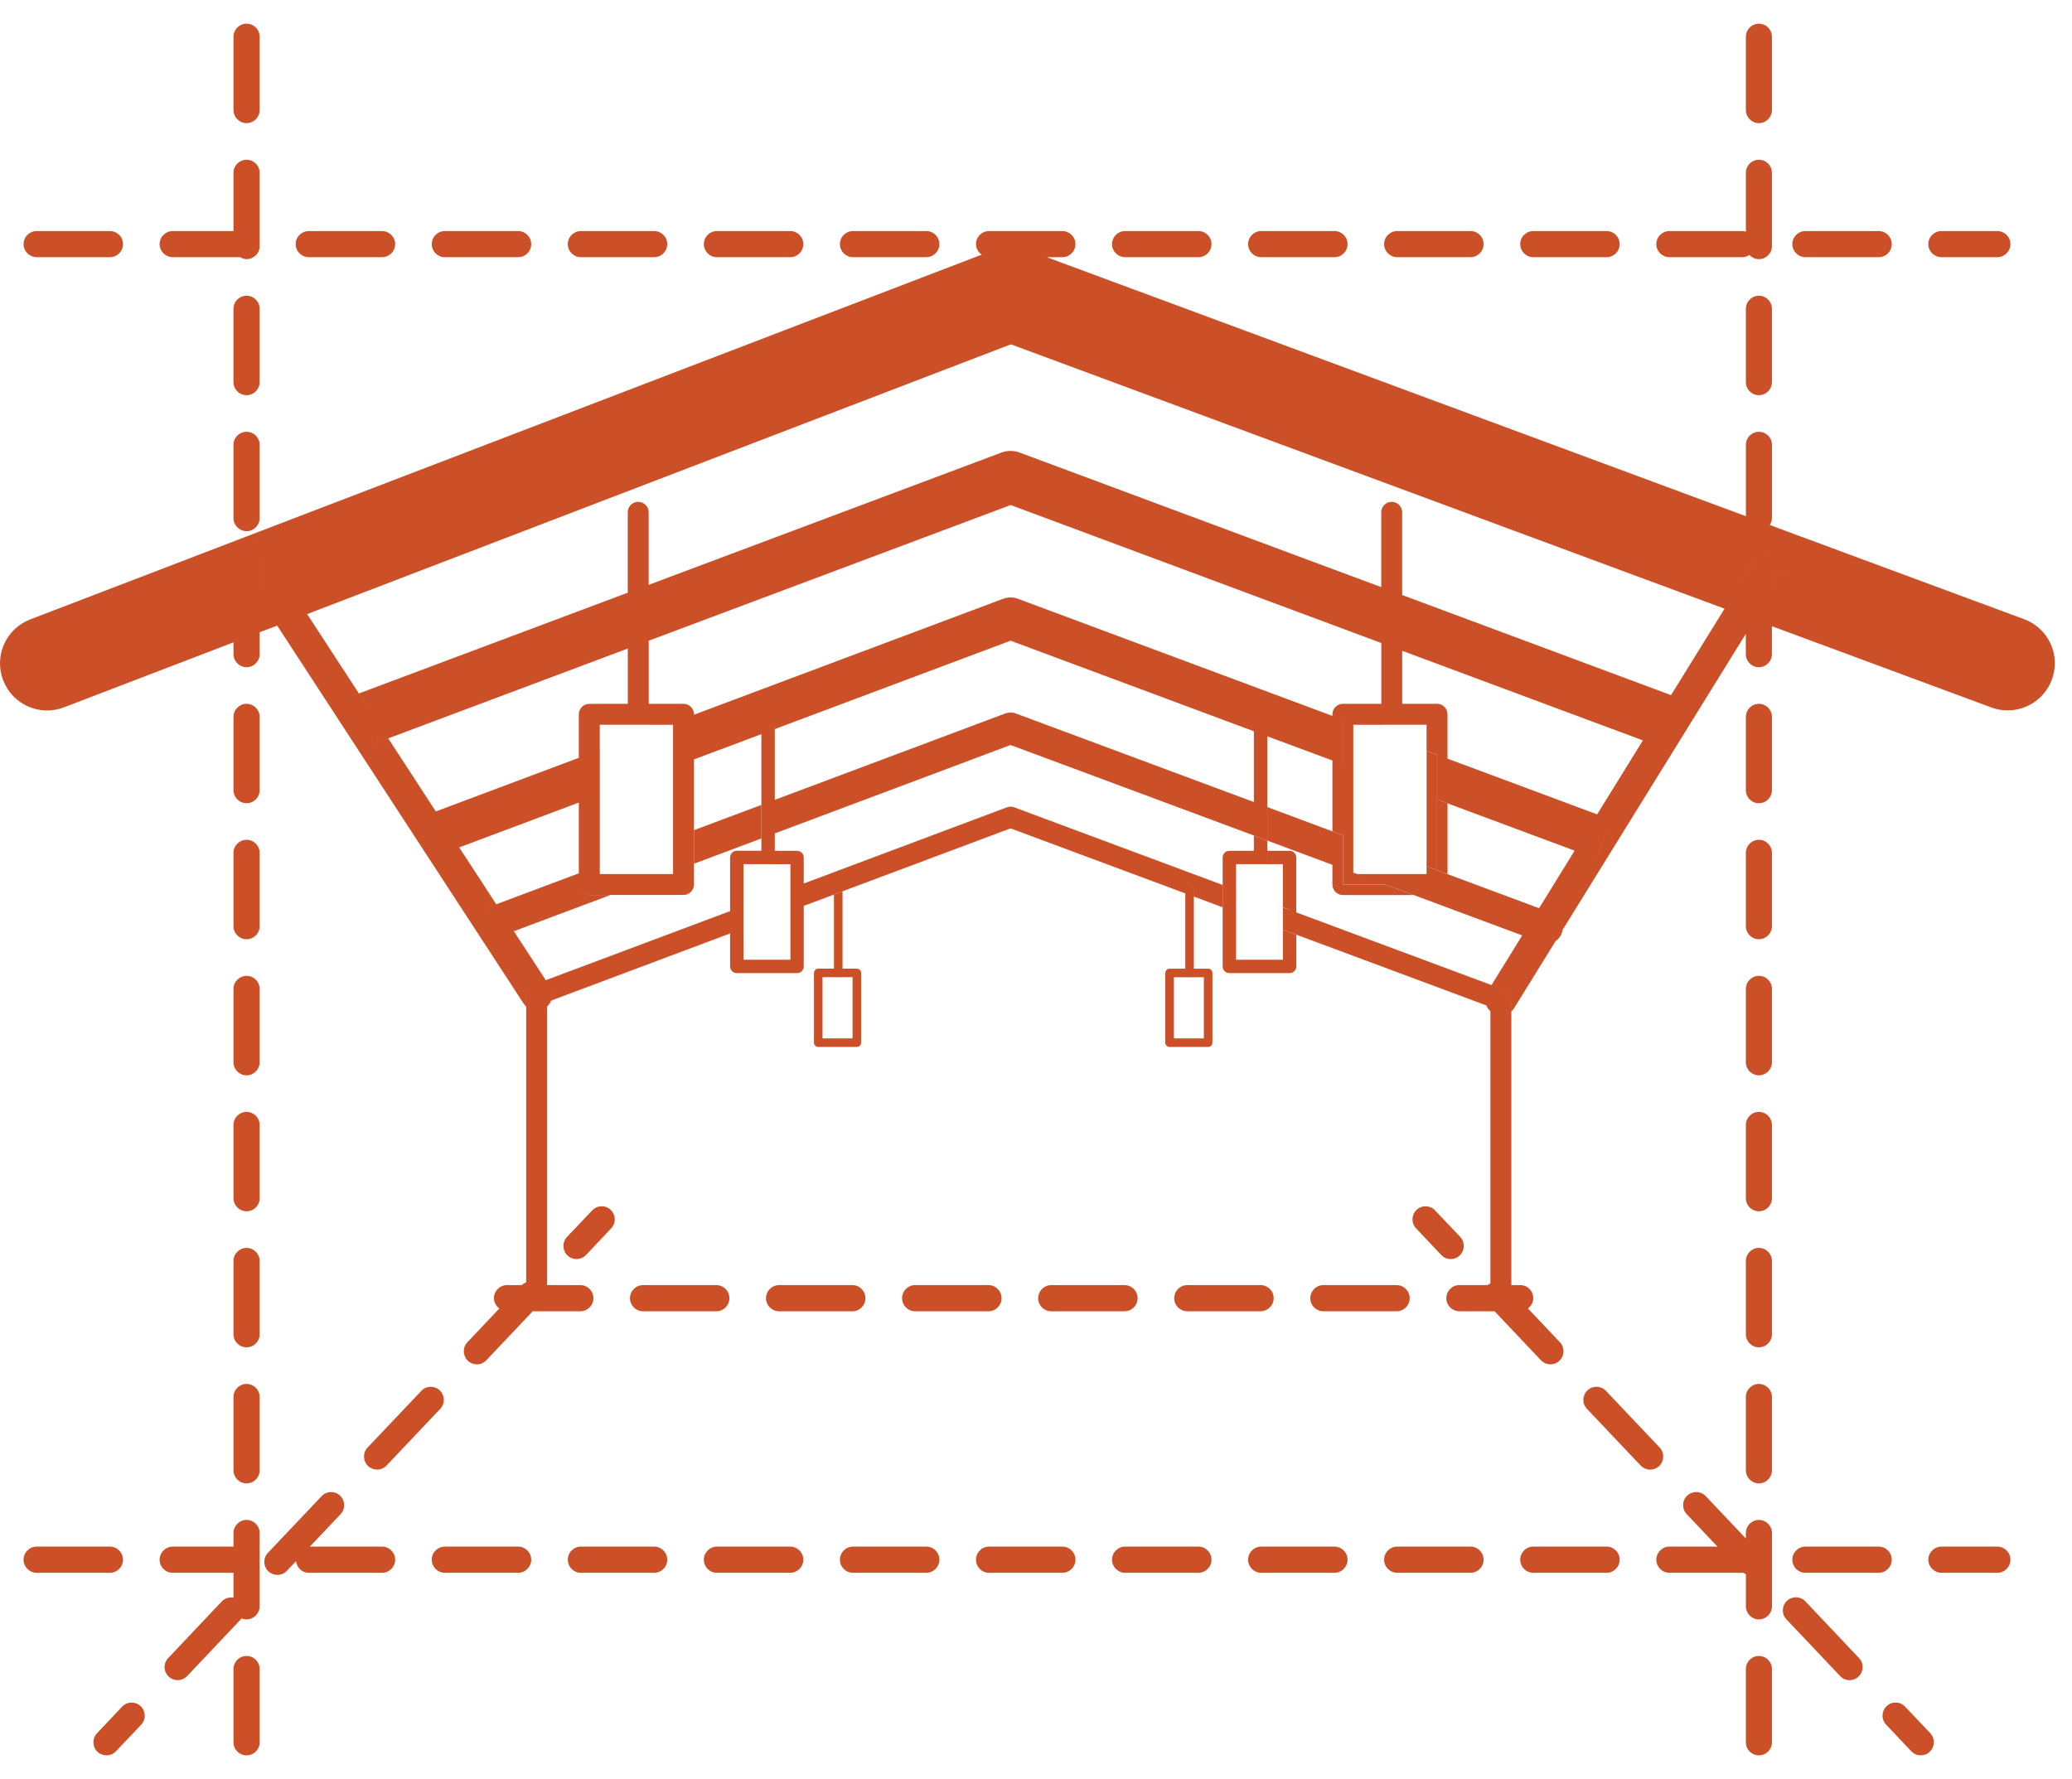<?xml version="1.0" encoding="UTF-8"?> <svg xmlns="http://www.w3.org/2000/svg" width="85" height="73" viewBox="0 0 85 73" fill="none"> <path d="M5.01 70.03L3.977 71.123C3.774 71.338 3.783 71.676 3.998 71.88C4.102 71.979 4.234 72.027 4.368 72.027C4.509 72.027 4.652 71.973 4.758 71.859L5.791 70.771C5.995 70.552 5.986 70.215 5.77 70.009C5.553 69.806 5.214 69.813 5.01 70.03Z" fill="#CB5027"></path> <path d="M15.858 60.135L18.06 57.809C18.265 57.595 18.255 57.255 18.039 57.051C17.825 56.847 17.484 56.857 17.283 57.072L15.08 59.396C14.876 59.613 14.884 59.952 15.101 60.157C15.205 60.255 15.337 60.303 15.471 60.303C15.613 60.304 15.754 60.245 15.858 60.135Z" fill="#CB5027"></path> <path d="M24.293 49.667L23.26 50.756C23.057 50.974 23.067 51.314 23.28 51.518C23.386 51.615 23.518 51.664 23.651 51.664C23.793 51.664 23.934 51.606 24.04 51.496L25.072 50.404C25.276 50.188 25.267 49.85 25.052 49.646C24.837 49.44 24.497 49.45 24.293 49.667Z" fill="#CB5027"></path> <path d="M78.154 70.03C77.951 69.813 77.609 69.805 77.394 70.009C77.181 70.215 77.169 70.551 77.374 70.768L78.407 71.859C78.511 71.97 78.653 72.027 78.796 72.027C78.929 72.027 79.062 71.98 79.163 71.88C79.38 71.676 79.39 71.338 79.186 71.12L78.154 70.03Z" fill="#CB5027"></path> <path d="M74.063 65.71C73.86 65.495 73.522 65.486 73.305 65.689C73.09 65.893 73.08 66.232 73.285 66.447L75.488 68.774C75.59 68.886 75.734 68.943 75.877 68.943C76.008 68.943 76.141 68.893 76.244 68.795C76.459 68.592 76.469 68.252 76.265 68.038L74.063 65.71Z" fill="#CB5027"></path> <path d="M68.084 59.396L65.881 57.072C65.678 56.856 65.338 56.846 65.121 57.051C64.908 57.255 64.896 57.595 65.101 57.809L67.304 60.135C67.409 60.245 67.552 60.304 67.695 60.304C67.828 60.304 67.961 60.255 68.064 60.158C68.277 59.952 68.289 59.613 68.084 59.396Z" fill="#CB5027"></path> <path d="M59.514 51.664C59.647 51.664 59.78 51.614 59.881 51.516C60.096 51.311 60.106 50.974 59.904 50.756L58.869 49.666C58.666 49.45 58.326 49.44 58.111 49.646C57.896 49.85 57.888 50.188 58.09 50.401L59.123 51.494C59.229 51.606 59.371 51.664 59.514 51.664Z" fill="#CB5027"></path> <path d="M5.046 64C5.046 63.703 4.806 63.462 4.51 63.462H1.504C1.207 63.462 0.967 63.703 0.967 64C0.967 64.295 1.207 64.537 1.504 64.537H4.51C4.806 64.537 5.046 64.295 5.046 64Z" fill="#CB5027"></path> <path d="M15.672 63.462H12.71L13.973 62.131C14.176 61.915 14.167 61.575 13.951 61.371C13.737 61.168 13.397 61.175 13.194 61.392L10.99 63.718C10.785 63.934 10.795 64.274 11.01 64.477C11.116 64.575 11.248 64.623 11.381 64.623C11.522 64.623 11.665 64.567 11.769 64.455L12.143 64.06C12.175 64.326 12.393 64.537 12.668 64.537H15.673C15.969 64.537 16.211 64.295 16.211 64C16.21 63.703 15.968 63.462 15.672 63.462Z" fill="#CB5027"></path> <path d="M60.324 63.462H57.32C57.021 63.462 56.781 63.703 56.781 64C56.781 64.295 57.021 64.537 57.32 64.537H60.324C60.621 64.537 60.861 64.295 60.861 64C60.861 63.703 60.623 63.462 60.324 63.462Z" fill="#CB5027"></path> <path d="M65.906 63.462H62.9C62.603 63.462 62.365 63.703 62.365 64C62.365 64.295 62.603 64.537 62.9 64.537H65.906C66.203 64.537 66.443 64.295 66.443 64C66.443 63.703 66.203 63.462 65.906 63.462Z" fill="#CB5027"></path> <path d="M54.744 63.462H51.74C51.441 63.462 51.201 63.703 51.201 64C51.201 64.295 51.441 64.537 51.74 64.537H54.744C55.039 64.537 55.281 64.295 55.281 64C55.281 63.703 55.039 63.462 54.744 63.462Z" fill="#CB5027"></path> <path d="M43.58 63.462H40.575C40.276 63.462 40.038 63.703 40.038 64C40.038 64.295 40.276 64.537 40.575 64.537H43.58C43.877 64.537 44.118 64.295 44.118 64C44.118 63.703 43.877 63.462 43.58 63.462Z" fill="#CB5027"></path> <path d="M49.162 63.462H46.156C45.859 63.462 45.619 63.703 45.619 64C45.619 64.295 45.859 64.537 46.156 64.537H49.162C49.459 64.537 49.699 64.295 49.699 64C49.699 63.703 49.459 63.462 49.162 63.462Z" fill="#CB5027"></path> <path d="M77.605 64C77.605 63.703 77.367 63.462 77.07 63.462H74.064C73.767 63.462 73.527 63.703 73.527 64C73.527 64.295 73.767 64.537 74.064 64.537H77.07C77.365 64.537 77.605 64.295 77.605 64Z" fill="#CB5027"></path> <path d="M32.418 63.462H29.412C29.113 63.462 28.874 63.703 28.874 64C28.874 64.295 29.113 64.537 29.412 64.537H32.418C32.714 64.537 32.954 64.295 32.954 64C32.954 63.703 32.714 63.462 32.418 63.462Z" fill="#CB5027"></path> <path d="M26.836 63.462H23.829C23.533 63.462 23.293 63.703 23.293 64C23.293 64.295 23.533 64.537 23.829 64.537H26.836C27.132 64.537 27.372 64.295 27.372 64C27.372 63.703 27.133 63.462 26.836 63.462Z" fill="#CB5027"></path> <path d="M81.936 63.462H79.647C79.35 63.462 79.106 63.703 79.106 64C79.106 64.295 79.35 64.537 79.647 64.537H81.936C82.231 64.537 82.475 64.295 82.475 64C82.475 63.703 82.23 63.462 81.936 63.462Z" fill="#CB5027"></path> <path d="M21.254 63.462H18.248C17.953 63.462 17.712 63.703 17.712 64C17.712 64.295 17.953 64.537 18.248 64.537H21.254C21.551 64.537 21.792 64.295 21.792 64C21.792 63.703 21.552 63.462 21.254 63.462Z" fill="#CB5027"></path> <path d="M37.999 63.462H34.993C34.697 63.462 34.456 63.703 34.456 64C34.456 64.295 34.696 64.537 34.993 64.537H37.999C38.295 64.537 38.536 64.295 38.536 64C38.536 63.703 38.297 63.462 37.999 63.462Z" fill="#CB5027"></path> <path d="M62.9 10.553H65.906C66.203 10.553 66.443 10.315 66.443 10.017C66.443 9.72 66.203 9.481 65.906 9.481H62.9C62.603 9.481 62.365 9.72 62.365 10.017C62.365 10.314 62.604 10.553 62.9 10.553Z" fill="#CB5027"></path> <path d="M46.156 10.553H49.162C49.459 10.553 49.699 10.315 49.699 10.017C49.699 9.72 49.459 9.481 49.162 9.481H46.156C45.859 9.481 45.619 9.72 45.619 10.017C45.619 10.314 45.859 10.553 46.156 10.553Z" fill="#CB5027"></path> <path d="M51.74 10.553H54.744C55.039 10.553 55.281 10.315 55.281 10.017C55.281 9.72 55.039 9.481 54.744 9.481H51.74C51.441 9.481 51.201 9.72 51.201 10.017C51.201 10.314 51.441 10.553 51.74 10.553Z" fill="#CB5027"></path> <path d="M57.32 10.553H60.324C60.621 10.553 60.861 10.315 60.861 10.017C60.861 9.72 60.623 9.481 60.324 9.481H57.32C57.021 9.481 56.781 9.72 56.781 10.017C56.781 10.314 57.021 10.553 57.32 10.553Z" fill="#CB5027"></path> <path d="M68.482 10.553H71.49C71.594 10.553 71.685 10.515 71.769 10.464C71.865 10.567 72.001 10.633 72.156 10.633C72.451 10.633 72.691 10.394 72.691 10.096V7.092C72.691 6.794 72.451 6.555 72.156 6.555C71.859 6.555 71.621 6.794 71.621 7.092V9.507C71.578 9.496 71.537 9.481 71.49 9.481H68.482C68.187 9.481 67.947 9.72 67.947 10.017C67.947 10.314 68.188 10.553 68.482 10.553Z" fill="#CB5027"></path> <path d="M34.993 10.553H37.999C38.295 10.553 38.535 10.315 38.536 10.017C38.536 9.72 38.297 9.481 37.999 9.481H34.993C34.697 9.481 34.456 9.72 34.456 10.017C34.457 10.314 34.697 10.553 34.993 10.553Z" fill="#CB5027"></path> <path d="M29.412 10.553H32.418C32.714 10.553 32.954 10.315 32.954 10.017C32.954 9.72 32.714 9.481 32.418 9.481H29.412C29.113 9.481 28.874 9.72 28.874 10.017C28.874 10.314 29.113 10.553 29.412 10.553Z" fill="#CB5027"></path> <path d="M12.667 10.553H15.672C15.968 10.553 16.21 10.315 16.21 10.017C16.21 9.72 15.968 9.481 15.672 9.481H12.667C12.37 9.481 12.129 9.72 12.129 10.017C12.129 10.314 12.37 10.553 12.667 10.553Z" fill="#CB5027"></path> <path d="M7.086 10.553H9.849C9.929 10.599 10.016 10.633 10.115 10.633C10.411 10.633 10.652 10.394 10.652 10.096V7.092C10.652 6.794 10.412 6.555 10.115 6.555C9.818 6.555 9.578 6.794 9.578 7.092V9.481H7.086C6.79 9.481 6.548 9.72 6.548 10.017C6.548 10.314 6.79 10.553 7.086 10.553Z" fill="#CB5027"></path> <path d="M1.504 10.553H4.51C4.806 10.553 5.046 10.315 5.046 10.017C5.046 9.72 4.806 9.481 4.51 9.481H1.504C1.207 9.481 0.967 9.72 0.967 10.017C0.967 10.314 1.207 10.553 1.504 10.553Z" fill="#CB5027"></path> <path d="M18.248 10.553H21.254C21.551 10.553 21.792 10.315 21.792 10.017C21.792 9.72 21.552 9.481 21.254 9.481H18.248C17.953 9.481 17.712 9.72 17.712 10.017C17.712 10.314 17.953 10.553 18.248 10.553Z" fill="#CB5027"></path> <path d="M74.064 10.553H77.07C77.365 10.553 77.605 10.315 77.605 10.017C77.605 9.72 77.367 9.481 77.07 9.481H74.064C73.767 9.481 73.527 9.72 73.527 10.017C73.527 10.314 73.768 10.553 74.064 10.553Z" fill="#CB5027"></path> <path d="M23.829 10.553H26.836C27.132 10.553 27.371 10.315 27.372 10.017C27.372 9.72 27.133 9.481 26.836 9.481H23.829C23.533 9.481 23.293 9.72 23.293 10.017C23.293 10.314 23.533 10.553 23.829 10.553Z" fill="#CB5027"></path> <path d="M79.646 10.553H81.935C82.23 10.553 82.474 10.315 82.474 10.017C82.474 9.72 82.23 9.481 81.935 9.481H79.646C79.349 9.481 79.105 9.72 79.105 10.017C79.105 10.314 79.35 10.553 79.646 10.553Z" fill="#CB5027"></path> <path d="M51.711 53.806C52.008 53.806 52.25 53.565 52.25 53.27C52.25 52.972 52.01 52.732 51.713 52.732H48.707C48.41 52.732 48.17 52.972 48.17 53.27C48.17 53.565 48.41 53.806 48.707 53.806H51.711Z" fill="#CB5027"></path> <path d="M57.293 53.806C57.59 53.806 57.83 53.565 57.83 53.27C57.83 52.972 57.59 52.732 57.293 52.732H54.287C53.992 52.732 53.752 52.972 53.752 53.27C53.752 53.565 53.992 53.806 54.287 53.806H57.293Z" fill="#CB5027"></path> <path d="M34.967 53.806C35.265 53.806 35.503 53.565 35.503 53.27C35.503 52.972 35.265 52.732 34.967 52.732H31.961C31.665 52.732 31.423 52.972 31.423 53.27C31.423 53.565 31.664 53.806 31.961 53.806H34.967Z" fill="#CB5027"></path> <path d="M46.129 53.806C46.428 53.806 46.668 53.565 46.668 53.27C46.668 52.972 46.428 52.732 46.129 52.732H43.125C42.828 52.732 42.588 52.972 42.588 53.27C42.588 53.565 42.828 53.806 43.125 53.806H46.129Z" fill="#CB5027"></path> <path d="M29.386 53.806C29.682 53.806 29.922 53.565 29.922 53.27C29.922 52.972 29.682 52.732 29.386 52.732H26.38C26.083 52.732 25.844 52.972 25.844 53.27C25.844 53.565 26.083 53.806 26.38 53.806H29.386Z" fill="#CB5027"></path> <path d="M40.55 53.806C40.844 53.806 41.087 53.565 41.087 53.27C41.087 52.972 40.845 52.732 40.55 52.732H37.544C37.246 52.732 37.006 52.972 37.006 53.27C37.006 53.565 37.246 53.806 37.544 53.806H40.55Z" fill="#CB5027"></path> <path d="M10.115 62.367C9.819 62.367 9.578 62.61 9.578 62.905V63.462H7.086C6.79 63.462 6.548 63.703 6.548 64C6.548 64.295 6.789 64.537 7.086 64.537H9.578V65.559C9.408 65.531 9.229 65.575 9.101 65.709L6.899 68.037C6.692 68.251 6.703 68.591 6.92 68.794C7.024 68.893 7.156 68.942 7.288 68.942C7.43 68.942 7.572 68.885 7.678 68.773L9.88 66.446C9.891 66.434 9.895 66.419 9.905 66.405C9.969 66.432 10.04 66.448 10.114 66.448C10.41 66.448 10.651 66.207 10.651 65.911V62.904C10.651 62.61 10.411 62.367 10.115 62.367Z" fill="#CB5027"></path> <path d="M10.115 67.949C9.819 67.949 9.578 68.19 9.578 68.486V71.493C9.578 71.791 9.819 72.028 10.115 72.028C10.411 72.028 10.652 71.791 10.652 71.493V68.486C10.651 68.19 10.411 67.949 10.115 67.949Z" fill="#CB5027"></path> <path d="M10.115 17.718C9.819 17.718 9.578 17.955 9.578 18.252V21.26C9.578 21.555 9.819 21.796 10.115 21.796C10.411 21.796 10.652 21.555 10.652 21.26V18.252C10.651 17.955 10.411 17.718 10.115 17.718Z" fill="#CB5027"></path> <path d="M10.115 56.787C9.819 56.787 9.578 57.027 9.578 57.325V60.33C9.578 60.627 9.819 60.867 10.115 60.867C10.411 60.867 10.652 60.627 10.652 60.33V57.325C10.651 57.027 10.411 56.787 10.115 56.787Z" fill="#CB5027"></path> <path d="M10.115 5.053C10.411 5.053 10.652 4.811 10.652 4.515V1.509C10.652 1.213 10.412 0.972 10.115 0.972C9.818 0.972 9.578 1.213 9.578 1.509V4.515C9.578 4.811 9.818 5.053 10.115 5.053Z" fill="#CB5027"></path> <path d="M10.651 12.673C10.651 12.374 10.411 12.135 10.114 12.135C9.817 12.135 9.577 12.374 9.577 12.673V15.678C9.577 15.976 9.818 16.216 10.114 16.216C10.41 16.216 10.651 15.976 10.651 15.678V12.673Z" fill="#CB5027"></path> <path d="M10.115 40.042C9.819 40.042 9.578 40.282 9.578 40.58V43.586C9.578 43.884 9.819 44.124 10.115 44.124C10.411 44.124 10.652 43.884 10.652 43.586V40.58C10.651 40.282 10.411 40.042 10.115 40.042Z" fill="#CB5027"></path> <path d="M10.115 34.459C9.819 34.459 9.578 34.701 9.578 34.998V38.003C9.578 38.301 9.819 38.54 10.115 38.54C10.411 38.54 10.652 38.301 10.652 38.003V34.998C10.651 34.701 10.411 34.459 10.115 34.459Z" fill="#CB5027"></path> <path d="M10.115 51.205C9.819 51.205 9.578 51.447 9.578 51.742V54.749C9.578 55.045 9.819 55.285 10.115 55.285C10.411 55.285 10.652 55.045 10.652 54.749V51.742C10.651 51.447 10.411 51.205 10.115 51.205Z" fill="#CB5027"></path> <path d="M10.115 28.88C9.819 28.88 9.578 29.12 9.578 29.418V32.423C9.578 32.719 9.819 32.959 10.115 32.959C10.411 32.959 10.652 32.719 10.652 32.423V29.418C10.651 29.12 10.411 28.88 10.115 28.88Z" fill="#CB5027"></path> <path d="M10.115 45.625C9.819 45.625 9.578 45.864 9.578 46.162V49.166C9.578 49.462 9.819 49.703 10.115 49.703C10.411 49.703 10.652 49.462 10.652 49.166V46.162C10.651 45.864 10.411 45.625 10.115 45.625Z" fill="#CB5027"></path> <path d="M72.156 34.459C71.859 34.459 71.621 34.701 71.621 34.998V38.003C71.621 38.301 71.859 38.54 72.156 38.54C72.451 38.54 72.691 38.301 72.691 38.003V34.998C72.691 34.701 72.451 34.459 72.156 34.459Z" fill="#CB5027"></path> <path d="M72.156 28.88C71.859 28.88 71.621 29.12 71.621 29.418V32.423C71.621 32.719 71.859 32.959 72.156 32.959C72.451 32.959 72.691 32.719 72.691 32.423V29.418C72.691 29.12 72.451 28.88 72.156 28.88Z" fill="#CB5027"></path> <path d="M71.621 12.673V15.678C71.621 15.976 71.859 16.216 72.156 16.216C72.451 16.216 72.691 15.976 72.691 15.678V12.673C72.691 12.374 72.451 12.135 72.156 12.135C71.859 12.135 71.621 12.374 71.621 12.673Z" fill="#CB5027"></path> <path d="M72.156 5.053C72.451 5.053 72.691 4.811 72.691 4.515V1.509C72.691 1.213 72.451 0.972 72.156 0.972C71.859 0.972 71.621 1.213 71.621 1.509V4.515C71.621 4.811 71.859 5.053 72.156 5.053Z" fill="#CB5027"></path> <path d="M72.156 67.949C71.859 67.949 71.621 68.19 71.621 68.486V71.493C71.621 71.791 71.859 72.028 72.156 72.028C72.451 72.028 72.691 71.791 72.691 71.493V68.486C72.691 68.19 72.451 67.949 72.156 67.949Z" fill="#CB5027"></path> <path d="M72.156 56.787C71.859 56.787 71.621 57.027 71.621 57.325V60.33C71.621 60.627 71.859 60.867 72.156 60.867C72.451 60.867 72.691 60.627 72.691 60.33V57.325C72.691 57.027 72.451 56.787 72.156 56.787Z" fill="#CB5027"></path> <path d="M72.156 62.367C71.859 62.367 71.621 62.61 71.621 62.905V63.131L69.973 61.389C69.768 61.175 69.43 61.166 69.215 61.37C68.998 61.574 68.988 61.913 69.194 62.13L70.456 63.462H68.483C68.188 63.462 67.948 63.703 67.948 64C67.948 64.295 68.188 64.537 68.483 64.537H71.491C71.497 64.537 71.503 64.534 71.509 64.533C71.546 64.556 71.581 64.577 71.622 64.59V65.912C71.622 66.208 71.86 66.449 72.157 66.449C72.452 66.449 72.692 66.208 72.692 65.912V62.905C72.691 62.61 72.451 62.367 72.156 62.367Z" fill="#CB5027"></path> <path d="M72.156 51.205C71.859 51.205 71.621 51.447 71.621 51.742V54.749C71.621 55.045 71.859 55.285 72.156 55.285C72.451 55.285 72.691 55.045 72.691 54.749V51.742C72.691 51.447 72.451 51.205 72.156 51.205Z" fill="#CB5027"></path> <path d="M72.156 40.042C71.859 40.042 71.621 40.282 71.621 40.58V43.586C71.621 43.884 71.859 44.124 72.156 44.124C72.451 44.124 72.691 43.884 72.691 43.586V40.58C72.691 40.282 72.451 40.042 72.156 40.042Z" fill="#CB5027"></path> <path d="M72.156 45.625C71.859 45.625 71.621 45.864 71.621 46.162V49.166C71.621 49.462 71.859 49.703 72.156 49.703C72.451 49.703 72.691 49.462 72.691 49.166V46.162C72.691 45.864 72.451 45.625 72.156 45.625Z" fill="#CB5027"></path> <path d="M83.037 25.408L72.801 21.617V21.614L72.602 21.541C72.655 21.458 72.692 21.365 72.692 21.26V18.252C72.692 17.955 72.452 17.718 72.157 17.718C71.86 17.718 71.622 17.955 71.622 18.252V21.181L42.939 10.553H43.58C43.877 10.553 44.117 10.315 44.118 10.017C44.118 9.72 43.877 9.481 43.58 9.481H40.575C40.276 9.481 40.038 9.72 40.038 10.017C40.038 10.201 40.134 10.353 40.273 10.45L40.232 10.466C40.229 10.469 40.225 10.469 40.22 10.469L10.758 21.766L10.33 21.93V21.942C10.33 22.03 10.391 22.091 10.468 22.124C10.39 22.092 10.328 22.03 10.328 21.942V21.931L1.24 25.416C0.244 25.799 -0.254 26.916 0.129 27.912C0.51 28.909 1.628 29.408 2.624 29.024L9.578 26.358V26.839C9.578 27.137 9.819 27.378 10.115 27.378C10.411 27.378 10.652 27.137 10.652 26.839V25.944L10.759 25.903L11.369 25.672L11.371 25.671L21.475 41.172C21.506 41.222 21.543 41.264 21.584 41.3V40.821C21.584 40.731 21.612 40.647 21.661 40.577C21.613 40.647 21.585 40.733 21.585 40.822V41.301V52.621C21.519 52.644 21.458 52.682 21.404 52.731H20.8C20.504 52.731 20.263 52.971 20.263 53.269C20.263 53.444 20.353 53.593 20.485 53.691L19.172 55.078C18.969 55.293 18.978 55.631 19.193 55.837C19.297 55.936 19.429 55.983 19.562 55.983C19.703 55.983 19.847 55.926 19.951 55.815L21.854 53.805H23.806C24.101 53.805 24.344 53.564 24.344 53.269C24.344 52.971 24.102 52.731 23.806 52.731H22.444V41.301C22.42 41.321 22.395 41.343 22.367 41.362C22.33 41.385 22.288 41.382 22.249 41.397C22.288 41.381 22.33 41.385 22.366 41.362C22.393 41.344 22.42 41.323 22.444 41.301C22.52 41.232 22.575 41.15 22.611 41.059C22.611 41.058 22.612 41.058 22.612 41.057C22.684 40.869 22.67 40.651 22.552 40.471C22.671 40.652 22.685 40.869 22.612 41.057L29.951 38.303V39.656C29.951 39.807 30.075 39.93 30.226 39.93H32.699C32.849 39.93 32.972 39.807 32.972 39.656V37.172L34.21 36.708L34.562 36.574V36.53C34.562 36.431 34.483 36.354 34.388 36.354C34.485 36.354 34.562 36.431 34.562 36.53V36.574L41.457 33.991L48.622 36.658L48.624 36.66V39.748H47.98C47.882 39.748 47.804 39.826 47.804 39.926V42.785C47.804 42.882 47.882 42.961 47.98 42.961H49.562C49.66 42.961 49.738 42.882 49.738 42.785V39.926C49.738 39.826 49.66 39.748 49.562 39.748H48.976V36.79L48.974 36.789V36.53C48.976 36.43 48.898 36.354 48.8 36.353C48.8 36.353 48.8 36.353 48.802 36.353C48.9 36.353 48.976 36.43 48.976 36.529V36.79L50.156 37.229V36.312L41.606 33.127C41.509 33.09 41.402 33.092 41.306 33.127L32.972 36.253V35.187C32.972 35.033 32.848 34.912 32.699 34.912H31.784V34.197L41.456 30.57L51.437 34.283V32.91L41.681 29.279C41.536 29.225 41.377 29.225 41.231 29.279L31.784 32.82V29.918L31.437 30.049L31.783 29.917V29.882C31.783 29.73 31.659 29.608 31.509 29.608C31.661 29.608 31.785 29.731 31.785 29.881V29.917L41.457 26.29L51.437 30.006V32.91V34.283L51.988 34.491V33.116V30.213L54.66 31.206V34.11L55.09 34.271V35.645V36.294H56.834L57.988 36.723L62.445 38.383L63.138 37.267L59.382 35.868V36.295C59.382 36.532 59.189 36.724 58.954 36.724H58.952C59.188 36.724 59.382 36.533 59.382 36.295V35.87L58.952 35.709L58.522 35.549V35.865H55.682L56.45 36.151L55.68 35.865L55.516 35.805V34.431V31.526V29.739H55.639L55.641 29.74H56.707V29.739H57.473H57.52H58.522V30.811L58.952 30.971V32.803L59.382 32.963V31.13V29.31C59.382 29.072 59.189 28.879 58.952 28.879H57.522V26.704L67.397 30.381L65.52 33.415L66.096 33.631L65.496 35.241L65.494 35.24L66.096 33.631L65.52 33.415L65.518 33.416L59.382 31.13V32.963L64.596 34.906L63.138 37.267L62.446 38.382L61.188 40.418L61.723 40.617C61.871 40.673 61.963 40.81 61.985 40.966C61.964 40.813 61.872 40.673 61.721 40.617L61.186 40.418L61.184 40.42L53.176 37.437V35.184C53.176 35.032 53.053 34.911 52.903 34.911H51.987V35.184V35.186V35.459H52.628V37.23L52.903 37.333V38.247L53.176 38.351L60.973 41.255L60.977 41.258C61.012 41.349 61.067 41.428 61.143 41.495V41.5C61.17 41.523 61.2 41.548 61.233 41.568C61.338 41.633 61.454 41.664 61.571 41.664C61.712 41.664 61.848 41.61 61.962 41.523C61.849 41.612 61.714 41.664 61.571 41.664C61.458 41.664 61.339 41.634 61.233 41.568C61.2 41.548 61.172 41.524 61.141 41.5V52.335V52.661C61.104 52.682 61.063 52.699 61.032 52.73C61.03 52.73 61.03 52.731 61.03 52.731H59.868C59.569 52.731 59.333 52.971 59.333 53.269C59.333 53.564 59.569 53.805 59.868 53.805H61.311L63.213 55.814C63.318 55.926 63.461 55.983 63.602 55.983C63.735 55.983 63.868 55.935 63.971 55.837C64.186 55.631 64.198 55.293 63.992 55.076L62.679 53.691C62.81 53.592 62.9 53.444 62.9 53.269C62.9 52.971 62.66 52.731 62.363 52.731H62V41.5V41.02C62 41.021 62.002 41.021 62.002 41.022V41.5C62.047 41.46 62.086 41.413 62.119 41.359L63.82 38.61C63.746 38.662 63.658 38.689 63.57 38.705C63.658 38.689 63.744 38.662 63.82 38.61C63.929 38.54 64.015 38.43 64.066 38.301C64.082 38.253 64.091 38.206 64.099 38.158C64.124 37.953 64.048 37.752 63.902 37.612C64.048 37.752 64.127 37.952 64.101 38.158L71.619 26.009V26.839C71.619 27.137 71.857 27.378 72.154 27.378C72.449 27.378 72.689 27.137 72.689 26.839V25.695L72.779 25.728C72.779 25.728 72.781 25.728 72.781 25.729L81.689 29.029C81.91 29.112 82.138 29.149 82.361 29.149C83.146 29.149 83.882 28.668 84.172 27.888C84.549 26.892 84.039 25.779 83.037 25.408ZM49.387 40.099V42.609H48.157V40.099H48.626V40.101H48.978V39.925V40.099H49.387ZM63.465 38.721C63.428 38.721 63.389 38.707 63.352 38.7C63.389 38.707 63.426 38.721 63.465 38.721ZM63.689 37.474C63.761 37.5 63.824 37.538 63.878 37.584C63.824 37.538 63.762 37.5 63.689 37.474ZM72.799 24.104V24.106L72.692 24.278V24.275L72.799 24.104V22.798C72.799 22.681 72.703 22.585 72.584 22.583C72.592 22.583 72.598 22.589 72.605 22.589C72.712 22.605 72.799 22.689 72.799 22.798L72.8 24.1L72.799 24.104ZM72.582 22.585C72.535 22.585 72.492 22.608 72.445 22.619C72.492 22.608 72.535 22.583 72.584 22.583L72.582 22.585ZM72.691 25.116C72.707 25.107 72.724 25.109 72.736 25.097C72.724 25.109 72.707 25.109 72.691 25.118V25.116ZM72.801 21.94C72.801 22.058 72.705 22.154 72.586 22.154C72.467 22.154 72.371 22.058 72.371 21.941C72.371 22.06 72.467 22.154 72.586 22.154C72.703 22.154 72.801 22.059 72.801 21.94ZM10.651 25.117C10.679 25.098 10.697 25.079 10.715 25.052C10.698 25.08 10.68 25.1 10.651 25.117ZM10.758 21.939V21.941C10.758 22.058 10.662 22.154 10.545 22.154C10.662 22.154 10.758 22.059 10.758 21.939ZM10.191 22.687C9.969 22.833 9.866 23.092 9.91 23.338C9.867 23.092 9.969 22.831 10.191 22.687ZM10.759 24.737V24.735V22.798C10.759 22.689 10.675 22.608 10.57 22.593C10.57 22.593 10.57 22.593 10.571 22.593C10.675 22.608 10.76 22.689 10.76 22.8L10.759 24.737ZM14.95 29.518L15.326 30.522L15.762 30.359L15.326 30.524L14.95 29.518ZM18.094 35.053L18.84 34.772L17.879 33.297L15.926 30.298L25.754 26.612V28.88H25.75L24.176 28.881C23.939 28.881 23.745 29.073 23.745 29.311V31.096L17.877 33.297L18.838 34.772L23.745 32.932V35.833V35.835L20.358 37.106L21.078 38.211V38.212L20.358 37.106L19.898 37.28C19.815 37.311 19.742 37.357 19.682 37.415C19.743 37.357 19.816 37.311 19.899 37.278L20.358 37.106L18.838 34.772L18.094 35.053ZM26.611 29.552C26.61 29.619 26.59 29.683 26.563 29.74H27.368H27.611V31.483L28.041 31.322V31.323L27.611 31.483V34.385V34.387V35.762V35.866H27.333H24.606V35.513V32.61V30.775L24.177 30.936L24.605 30.775V29.739H24.606H25.797H26.563C26.591 29.682 26.611 29.62 26.611 29.552ZM30.501 38.097V37.181V35.46H31.234V35.186V35.189V35.46L31.784 35.461H32.425V36.459V37.377V39.381H30.502L30.501 38.097ZM31.234 33.028V34.403V34.91H30.226C30.075 34.91 29.951 35.033 29.951 35.185V37.386L22.39 40.22L21.08 38.211L25.043 36.725H24.176C23.939 36.725 23.745 36.532 23.745 36.296V36.294C23.745 36.531 23.938 36.723 24.176 36.723H25.041H28.04C28.277 36.723 28.468 36.532 28.468 36.294V35.439V34.064V31.162L31.233 30.125L31.234 33.028ZM55.09 31.365H55.088V29.534H55.09V31.365ZM55.09 28.88C54.852 28.88 54.66 29.072 54.66 29.311V29.373V29.376L41.756 24.569C41.562 24.497 41.35 24.497 41.155 24.569L28.469 29.327V29.311C28.469 29.073 28.278 28.88 28.041 28.88H26.612V26.291L41.461 20.723L56.665 26.385V26.387V28.88V28.883V29.311V28.88H55.09ZM57.521 24.416V21.022C57.521 20.786 57.33 20.592 57.091 20.592C56.855 20.592 56.663 20.785 56.663 21.022V24.092L41.831 18.571C41.589 18.48 41.323 18.48 41.08 18.571L26.61 23.999V21.02C26.61 20.783 26.417 20.592 26.179 20.592C25.942 20.592 25.752 20.782 25.752 21.02V24.32L14.723 28.455L15.924 30.297L14.723 28.457L14.573 28.514V28.512L14.723 28.455L12.6 25.198L41.469 14.129L70.746 24.976L72.037 22.887C72.098 22.789 72.182 22.714 72.275 22.662C72.181 22.713 72.099 22.788 72.039 22.886L70.746 24.976V24.978L68.551 28.523L57.521 24.416ZM73.133 23.566L73 23.778L73.133 23.564C73.178 23.489 73.207 23.408 73.221 23.325C73.209 23.409 73.18 23.49 73.133 23.566Z" fill="#CB5027"></path> <path d="M28.469 35.441L31.234 34.403V33.028L28.469 34.064V35.441Z" fill="#CB5027"></path> <path d="M34.211 39.747H33.566C33.469 39.747 33.392 39.825 33.392 39.925V42.784C33.392 42.881 33.469 42.96 33.566 42.96H35.149C35.248 42.96 35.326 42.881 35.326 42.784V39.925C35.326 39.825 35.248 39.747 35.149 39.747H34.563V36.573L34.211 36.707V39.747ZM34.975 42.608H33.742V40.098H34.211V40.1H34.563V40.098H34.975V42.608Z" fill="#CB5027"></path> <path d="M52.904 39.655V38.25L52.629 38.149V39.38H50.707V37.433V36.518V35.46H51.437L51.988 35.461V35.189V35.186V34.913V34.492L51.437 34.286V34.911H50.43C50.28 34.911 50.157 35.034 50.157 35.186V36.313V37.229V39.656C50.157 39.807 50.28 39.93 50.432 39.93H52.905C53.055 39.93 53.178 39.807 53.178 39.656V38.354L52.905 38.253L52.904 39.655Z" fill="#CB5027"></path> <path d="M52.629 38.148L52.904 38.249V37.335L52.629 37.234V38.148Z" fill="#CB5027"></path> <path d="M54.66 36.297C54.66 36.532 54.851 36.726 55.088 36.726H57.988L56.834 36.297H55.088V36.295V35.645V34.272L54.66 34.113L51.988 33.117V34.492L54.66 35.487V36.297Z" fill="#CB5027"></path> <path d="M59.383 32.964L58.953 32.805V35.709L59.383 35.868V32.964Z" fill="#CB5027"></path> <path d="M58.953 32.804V30.972L58.523 30.813V32.646V35.549L58.953 35.709V32.804Z" fill="#CB5027"></path> </svg> 